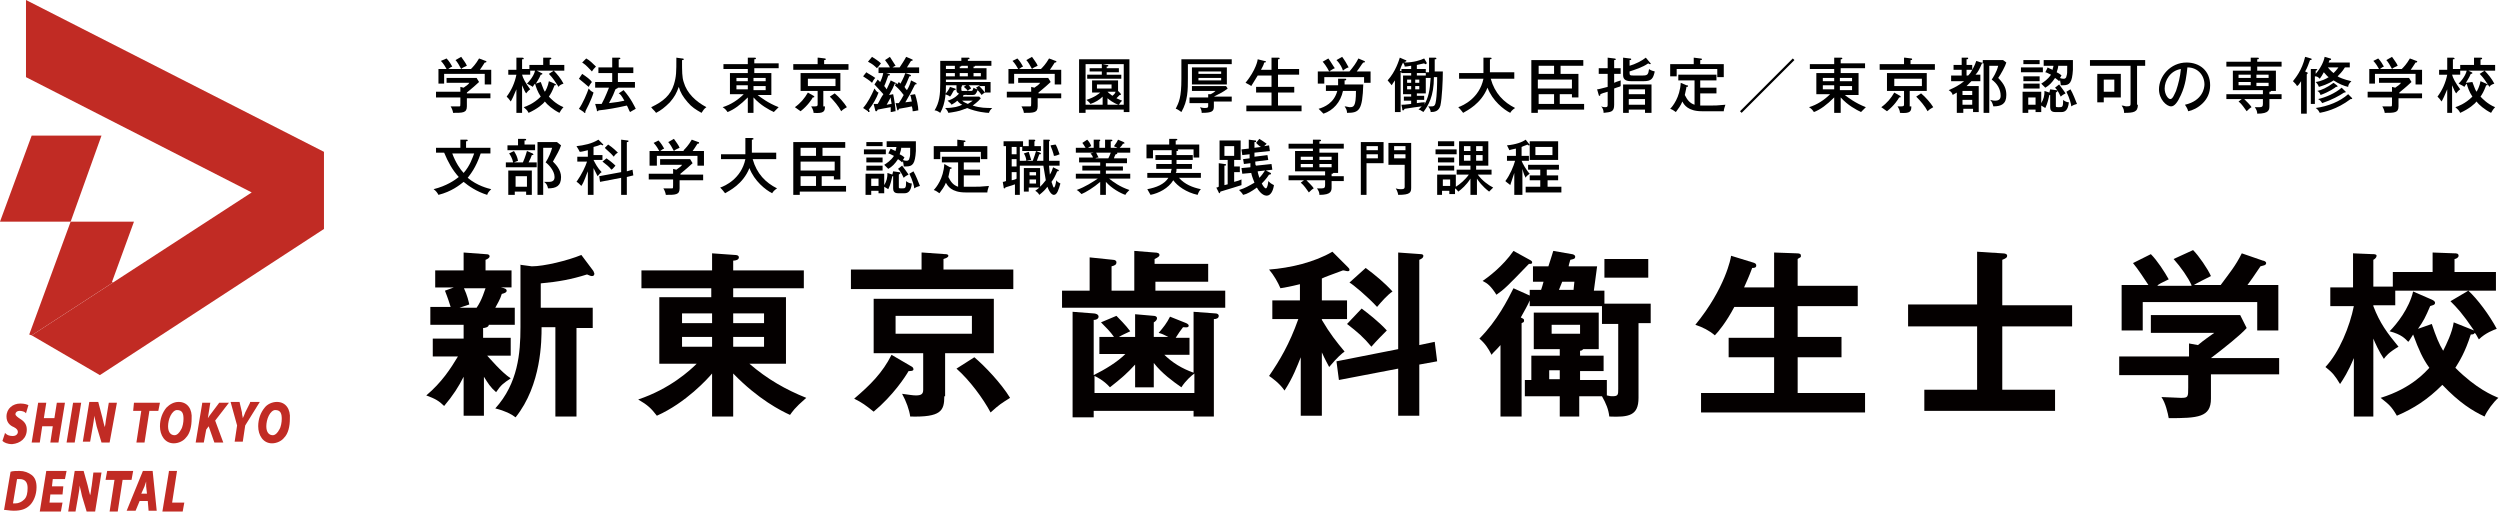 <?xml version="1.0" encoding="utf-8"?>
<!-- Generator: Adobe Illustrator 26.3.1, SVG Export Plug-In . SVG Version: 6.00 Build 0)  -->
<svg version="1.1" id="レイヤー_1" xmlns="http://www.w3.org/2000/svg" xmlns:xlink="http://www.w3.org/1999/xlink" x="0px"
	 y="0px" viewBox="0 0 307.9 63" style="enable-background:new 0 0 307.9 63;" xml:space="preserve">
<style type="text/css">
	.st0{fill:#C12B24;}
	.st1{fill:#040000;}
</style>
<g>
	<g>
		<path d="M60.4,11.4v0.7h-2.9v1c0,0.8-0.5,0.8-1.7,0.8c0-0.1-0.1-0.5-0.3-0.8c0.1,0,0.5,0,0.6,0c0.4,0,0.4,0,0.5,0
			c0.1,0,0.1-0.1,0.1-0.4v-0.7h-3v-0.7h3v-0.6l0.4,0.1c0.4-0.3,0.6-0.4,0.7-0.6H55V9.6h3.7l0.3,0.5c-0.3,0.3-0.9,0.8-1.5,1.3v0.1
			H60.4z M58,8.5c0.2-0.2,0.6-0.6,1-1.3l0.8,0.3c0.1,0,0.1,0,0.1,0.1c0,0.1-0.1,0.1-0.2,0.1c-0.3,0.5-0.4,0.6-0.6,0.9h1.4v1.8h-0.8
			V9.1h-5v1.2h-0.7V8.5H55c-0.1-0.2-0.4-0.7-0.7-1L55,7.2c0.3,0.3,0.6,0.8,0.7,1c-0.3,0.1-0.3,0.2-0.5,0.3H58z M56.8,7
			c0.2,0.3,0.6,0.8,0.7,1.1c-0.4,0.2-0.5,0.2-0.7,0.4c-0.2-0.4-0.5-0.9-0.7-1.1L56.8,7z"/>
		<path d="M64.2,13.9h-0.6V11c-0.3,0.7-0.5,1.2-0.7,1.5c-0.2-0.3-0.3-0.4-0.5-0.6c0.6-0.8,1-1.7,1.2-2.7h-1V8.6h1V7.1l0.7,0
			c0,0,0.2,0,0.2,0.1c0,0.1,0,0.1-0.2,0.1v1.2h0.9V8h1.7V7.1l0.8,0c0.1,0,0.2,0,0.2,0.1c0,0,0,0.1-0.1,0.1c-0.1,0-0.1,0-0.1,0.1V8
			h1.8v0.7h-4.2v0.5h-1c0.1,0.4,0.4,1,1,1.8c-0.3,0.2-0.4,0.4-0.5,0.5c-0.1-0.1-0.3-0.5-0.5-1V13.9z M66.6,10.1
			c0.1,0.2,0.3,0.9,0.5,1.2c0.1-0.1,0.4-0.7,0.5-1.3l0.7,0.3c0.1,0.1,0.2,0.1,0.2,0.1c0,0.1-0.1,0.1-0.1,0.1h-0.1
			c-0.3,0.8-0.5,1.1-0.7,1.4c0.1,0.1,0.8,0.9,1.8,1.3c-0.2,0.2-0.4,0.5-0.5,0.7c-0.8-0.4-1.5-1-1.8-1.4c-0.2,0.3-0.9,0.9-2,1.4
			c-0.2-0.4-0.3-0.4-0.6-0.7c0.3-0.1,1.2-0.4,2.1-1.3c-0.4-0.6-0.6-1.2-0.7-1.6c-0.2,0.2-0.2,0.3-0.3,0.4c-0.1-0.1-0.3-0.2-0.7-0.4
			c0.7-0.7,1-1.4,1-1.7L66.7,9c0.1,0,0.1,0.1,0.1,0.1c0,0.1-0.2,0.1-0.2,0.1c-0.2,0.5-0.5,0.9-0.6,1.1L66.6,10.1z M68.2,8.7
			c0.4,0.4,0.9,1,1.2,1.6c-0.3,0.1-0.5,0.2-0.6,0.4c-0.4-0.6-0.7-1.1-1.2-1.6L68.2,8.7z"/>
		<path d="M71.3,13.4c0.5-0.7,1-1.9,1.2-2.5c0.3,0.4,0.5,0.4,0.6,0.5c-0.3,1-0.9,2.1-1,2.3c0,0,0,0.1,0,0.1c0,0.1,0,0.1-0.1,0.1
			c0,0-0.1,0-0.1-0.1L71.3,13.4z M71.7,9.1c0.6,0.4,1,0.7,1.2,1c-0.1,0.1-0.3,0.4-0.4,0.6c-0.5-0.4-0.8-0.7-1.2-1L71.7,9.1z
			 M72.2,7.2c0.4,0.2,0.9,0.7,1.2,1c-0.3,0.3-0.3,0.3-0.5,0.6c-0.3-0.3-0.7-0.8-1.2-1.1L72.2,7.2z M78,8.3V9h-1.9v1.1h2.1v0.7h-2.1
			c0,0.1-0.2,0.1-0.3,0.2c-0.2,0.5-0.3,0.8-0.8,1.7c0.9-0.1,1.5-0.2,1.9-0.3c-0.4-0.7-0.5-0.8-0.7-0.9l0.6-0.4
			c0.9,1,1.4,2.1,1.5,2.3c-0.4,0.2-0.5,0.3-0.7,0.4c-0.1-0.1-0.3-0.7-0.4-0.8c-1.3,0.3-2.5,0.5-3.5,0.6c0,0.1-0.1,0.1-0.1,0.1
			c-0.1,0-0.1-0.1-0.1-0.2l-0.2-0.7c0.1,0,0.3,0,0.8,0c0.5-0.9,0.8-1.8,0.9-2h-1.7v-0.7h2.1V9h-1.7V8.3h1.7V7.1l0.8,0
			c0.1,0,0.2,0,0.2,0.1c0,0.1-0.1,0.1-0.2,0.1v1H78z"/>
		<path d="M84,7.2c0.1,0,0.2,0,0.2,0.1c0,0.1,0,0.1-0.2,0.1c0,1.4,0,2.1,0.2,2.7c0.4,1.4,1.5,2.4,2.8,3.1c-0.3,0.2-0.4,0.4-0.6,0.7
			c-0.7-0.4-1.2-0.7-1.7-1.3c-0.6-0.7-0.9-1.2-1.1-1.9c-0.3,0.8-0.5,1.2-1.1,1.9c-0.6,0.6-1.1,1-1.7,1.3c-0.2-0.3-0.4-0.4-0.6-0.7
			c1.5-0.7,2.4-1.5,2.8-2.8c0.3-1,0.3-1.5,0.3-3.3L84,7.2z"/>
		<path d="M92.8,13.9h-0.7V12c-0.9,0.9-1.7,1.5-2.5,1.8c-0.2-0.3-0.3-0.4-0.6-0.6c1-0.3,1.9-0.9,2.6-1.6h-1.7V9h2.2V8.5h-3V7.9h3
			V7.1l0.8,0c0.1,0,0.2,0,0.2,0.1c0,0.1-0.1,0.1-0.2,0.1v0.5h3v0.6h-3V9H95v2.7h-1.7c0.4,0.3,1.3,1,2.6,1.5
			c-0.3,0.3-0.4,0.4-0.6,0.6c-0.6-0.3-1.6-0.8-2.5-1.8V13.9z M92.1,9.6h-1.4V10h1.4V9.6z M92.1,10.5h-1.4v0.5h1.4V10.5z M92.8,10
			h1.5V9.6h-1.5V10z M92.8,11.1h1.5v-0.5h-1.5V11.1z"/>
		<path d="M100.8,7.1l0.8,0.1c0,0,0.1,0,0.1,0.1c0,0.1-0.1,0.1-0.2,0.1v0.5h3v0.7h-6.8V7.9h3V7.1z M100.2,11.8c0,0,0.1,0.1,0.1,0.1
			c0,0.1-0.1,0.1-0.2,0.1c-0.1,0.2-0.6,1-1.5,1.7c-0.3-0.2-0.4-0.3-0.7-0.5c0.7-0.5,1.2-1.1,1.6-1.8L100.2,11.8z M101.6,13.1
			c0,0.6-0.1,0.9-1.4,0.8c0-0.2-0.1-0.5-0.3-0.8c0.2,0,0.4,0,0.5,0c0.3,0,0.3-0.1,0.3-0.3v-1.6h-2.1V9h4.9v2.2h-2.1V13.1z M99.5,9.7
			v0.9h3.4V9.7H99.5z M102.8,11.5c0.5,0.4,1.2,1.2,1.5,1.7c-0.3,0.2-0.4,0.2-0.7,0.5c-0.3-0.6-0.9-1.3-1.4-1.8L102.8,11.5z"/>
		<path d="M106.7,8.9c0.1,0.1,0.7,0.4,1.1,0.7c-0.2,0.2-0.3,0.4-0.4,0.6c-0.3-0.3-0.8-0.6-1.1-0.8L106.7,8.9z M106.3,13.3
			c0.6-0.7,1-1.5,1.4-2.4c0.1,0.1,0.2,0.4,0.5,0.5c-0.2,0.6-0.7,1.5-1.2,2.1c0,0,0.1,0.1,0.1,0.2c0,0,0,0.1-0.1,0.1
			c-0.1,0-0.1,0-0.1-0.1L106.3,13.3z M107.4,7c0.3,0.2,0.8,0.5,1.1,0.8c-0.2,0.3-0.4,0.5-0.5,0.6c-0.2-0.2-0.5-0.5-1.1-0.8L107.4,7z
			 M110.3,10.2c0.2,0.1,0.2,0.1,0.2,0.2l0.2-0.3c0.1,0.1,0.1,0.1,0.2,0.2c0.1-0.2,0.4-0.7,0.6-1.3l0.6,0.2c0.1,0.1,0.1,0.1,0.1,0.1
			c0,0.1-0.1,0.1-0.2,0.1c-0.2,0.5-0.5,1.2-0.6,1.3c0.1,0.2,0.2,0.3,0.3,0.4c0.3-0.5,0.4-0.8,0.5-1.2l0.6,0.3
			c0.1,0.1,0.1,0.1,0.1,0.1c0,0.1-0.1,0.1-0.2,0.1c-0.4,0.8-0.6,1.2-1.2,2.2c0.1,0,0.7-0.1,0.8-0.1c-0.1-0.4-0.1-0.6-0.2-0.8
			l0.6-0.1c0.2,0.6,0.4,1.5,0.4,2c-0.2,0-0.4,0.1-0.7,0.1c0-0.1,0-0.3-0.1-0.6c-0.4,0.1-0.5,0.1-1.6,0.3c0,0.1-0.1,0.2-0.1,0.2
			c-0.1,0-0.1-0.1-0.1-0.1l-0.2-0.8c0.2,0,0.3,0,0.4,0c0.2-0.3,0.4-0.6,0.6-1c0,0-0.5-0.7-1.1-1.2l0.2-0.2c0,0-0.1,0-0.2,0
			c-0.2,0.5-0.3,0.7-0.7,1.4l0.5-0.1c0.1,0.4,0.3,1.7,0.3,2.1c-0.2,0-0.4,0.1-0.6,0.1c0-0.2,0-0.4,0-0.6c-0.5,0.1-1.2,0.2-1.6,0.3
			c-0.1,0.2-0.1,0.2-0.2,0.2c-0.1,0-0.1-0.1-0.1-0.1l-0.2-0.8c0.2,0,0.3,0,0.5,0c0.2-0.3,0.4-0.8,0.7-1.2c-0.2-0.2-0.8-0.9-1.1-1.2
			l0.4-0.6c0.1,0.1,0.2,0.2,0.3,0.3c0.1-0.2,0.3-0.6,0.4-1.2l0.7,0.2c0.1,0,0.1,0.1,0.1,0.1c0,0.1-0.1,0.1-0.2,0.1
			c-0.2,0.5-0.3,0.9-0.5,1.3c0.1,0.1,0.1,0.1,0.3,0.4c0.3-0.7,0.4-0.8,0.5-1.1L110.3,10.2z M110.8,8.3c0.2-0.3,0.6-0.9,0.8-1.3
			l0.7,0.3c0.1,0,0.1,0.1,0.1,0.1c0,0.1-0.1,0.1-0.2,0.1c-0.3,0.5-0.3,0.5-0.5,0.8h1.5V9h-5V8.3h1.4c-0.2-0.4-0.4-0.6-0.6-0.9
			l0.6-0.4c0.2,0.3,0.5,0.8,0.7,1.1c-0.3,0.1-0.3,0.2-0.4,0.2H110.8z M109.8,12.8c0-0.2-0.1-0.5-0.1-0.8c-0.2,0.4-0.3,0.5-0.5,0.9
			C109.2,12.9,109.7,12.8,109.8,12.8z"/>
		<path d="M119,11.6c0,0.1-0.1,0.1-0.3,0.1c-0.1,0.1-0.1,0.1-0.1,0.2h2l0.2,0.2c-0.4,0.5-0.9,0.8-1,0.9c0.9,0.3,1.7,0.3,2.4,0.3
			c-0.2,0.2-0.3,0.3-0.4,0.6c-0.3,0-1.5-0.1-2.7-0.6c-0.1,0.1-0.3,0.1-0.5,0.2c-0.5,0.2-1.1,0.3-1.8,0.4c-0.1-0.3-0.3-0.5-0.4-0.6
			c1.1,0,1.7-0.2,2.1-0.4c-0.4-0.2-0.5-0.4-0.6-0.5c-0.3,0.3-0.6,0.4-0.7,0.5c-0.1-0.2-0.3-0.3-0.5-0.5c0.8-0.2,1.4-0.8,1.4-0.9
			c-0.1,0-0.3-0.1-0.3-0.4v-0.6l0.6,0c0.1,0,0.1,0,0.1,0.1c0,0-0.1,0.1-0.1,0.1V11c0,0.2,0,0.2,0.3,0.2h0.9c0.2,0,0.2-0.1,0.3-0.4
			c0.3,0.2,0.5,0.2,0.5,0.2c-0.1-0.1-0.1-0.1-0.2-0.2l0.5-0.3h-1.4c0.2,0.2,0.2,0.2,0.3,0.4c-0.1,0.1-0.3,0.1-0.4,0.3
			c-0.1-0.2-0.4-0.4-0.5-0.5l0.3-0.2h-2.5c0,0.6,0,2.2-0.7,3.4c-0.4-0.3-0.6-0.3-0.7-0.3c0.6-1,0.7-1.9,0.7-3.4V7.5h2.6V7.1l0.9,0
			c0,0,0.1,0,0.1,0.1c0,0.1,0,0.1-0.2,0.1v0.2h2.9v0.6h-2c0,0.1-0.1,0.1-0.2,0.1v0.2h1.6v1.4h-5v0.3h5.5v1.3h-0.7v0
			c-0.2,0.1-0.3,0.2-0.4,0.3c-0.2-0.3-0.4-0.5-0.5-0.6c-0.2,0.5-0.3,0.6-0.6,0.6H119z M117.6,8.5V8.1h-1.1v0.4H117.6z M117.6,9.4V9
			h-1.1v0.4H117.6z M117.6,10.9c0.1,0,0.1,0.1,0.1,0.1c0,0.1-0.1,0.1-0.1,0.1h-0.1c-0.2,0.3-0.3,0.6-0.5,0.8
			c-0.1-0.1-0.3-0.2-0.6-0.3c0.2-0.2,0.5-0.6,0.6-0.9L117.6,10.9z M119.2,8.5V8.1h-0.8c0,0,0,0,0,0c0,0.1-0.1,0.1-0.2,0.1v0.2H119.2
			z M119.2,9.4V9h-1v0.4H119.2z M118.5,12.4c0.2,0.2,0.5,0.3,0.7,0.4c0.3-0.2,0.5-0.3,0.6-0.4H118.5z M119.9,9v0.4h0.9V9H119.9z
			 M120.6,10.6c0.2,0.2,0.5,0.5,0.7,0.8v-0.8H120.6z"/>
		<path d="M130.7,11.4v0.7h-2.9v1c0,0.8-0.5,0.8-1.7,0.8c0-0.1-0.1-0.5-0.3-0.8c0.1,0,0.5,0,0.6,0c0.4,0,0.4,0,0.5,0
			c0.1,0,0.1-0.1,0.1-0.4v-0.7h-3v-0.7h3v-0.6l0.4,0.1c0.4-0.3,0.6-0.4,0.7-0.6h-2.7V9.6h3.7l0.3,0.5c-0.3,0.3-0.9,0.8-1.5,1.3v0.1
			H130.7z M128.2,8.5c0.2-0.2,0.6-0.6,1-1.3l0.8,0.3c0.1,0,0.1,0,0.1,0.1c0,0.1-0.1,0.1-0.2,0.1c-0.3,0.5-0.4,0.6-0.6,0.9h1.4v1.8
			h-0.8V9.1h-5v1.2h-0.7V8.5h1.2c-0.1-0.2-0.4-0.7-0.7-1l0.6-0.3c0.3,0.3,0.6,0.8,0.7,1c-0.3,0.1-0.3,0.2-0.5,0.3H128.2z M127.1,7
			c0.2,0.3,0.6,0.8,0.7,1.1c-0.4,0.2-0.5,0.2-0.7,0.4c-0.2-0.4-0.5-0.9-0.7-1.1L127.1,7z"/>
		<path d="M133.7,13.6v0.3h-0.8V7.3h6.2v6.5h-0.7v-0.3H133.7z M135.7,8.4V7.9h-2v5h4.7v-5h-2.6l0.5,0.1c0.1,0,0.2,0,0.2,0.1
			c0,0.1-0.1,0.1-0.2,0.1v0.2h1.5v0.5h-1.5v0.3h1.8v0.5h-4.2V9.2h1.8V8.8h-1.5V8.4H135.7z M138,11.5C138,11.5,138.1,11.5,138,11.5
			c0.1,0.2,0,0.2,0,0.2c0,0-0.1,0-0.1,0c-0.1,0.1-0.2,0.2-0.4,0.4c0.4,0.2,0.5,0.2,0.7,0.3c-0.2,0.2-0.2,0.2-0.4,0.5
			c-0.1,0-0.7-0.2-1.4-0.8v0.9h-0.6v-1.1c-0.4,0.4-0.9,0.7-1.5,0.9c-0.2-0.3-0.4-0.4-0.5-0.5c1-0.3,1.6-0.8,1.7-0.9h-1V9.9h3.2v1.3
			L138,11.5z M135.1,10.4v0.5h1.8v-0.5H135.1z M136.4,11.3c0.1,0.1,0.2,0.2,0.6,0.5c0.1-0.1,0.3-0.2,0.4-0.5H136.4z"/>
		<path d="M151.7,7.3v0.6h-5.4v1.7c0,1.5,0,2.8-0.8,4.2c-0.4-0.3-0.6-0.4-0.7-0.4c0.4-0.8,0.7-1.4,0.7-3.7V7.3H151.7z M149.5,13.1
			c0,0.6-0.2,0.8-1.5,0.8c0-0.3-0.1-0.5-0.2-0.7c0.3,0.1,0.5,0.1,0.6,0.1c0.4,0,0.4-0.1,0.4-0.3v-0.3h-2.3V12h2.3v-0.4l0.3,0
			c0.2-0.1,0.4-0.2,0.6-0.4h-2.9v-0.6h4.2l0.2,0.3c-0.5,0.4-0.9,0.6-1.7,1h2.2v0.6h-2.2V13.1z M151.1,8.3v2.1h-4.3V8.3H151.1z
			 M150.4,9.1V8.8h-2.8v0.3H150.4z M147.6,9.6v0.3h2.8V9.6H147.6z"/>
		<path d="M156.6,8.6V7.1l0.8,0c0.1,0,0.2,0,0.2,0.1c0,0.1-0.1,0.1-0.2,0.1v1.2h2.6v0.7h-2.6v1.5h2v0.7h-2V13h2.9v0.7h-6.8V13h3.1
			v-1.6h-1.9v-0.7h1.9V9.3h-1.7c-0.4,0.7-0.7,1.1-0.8,1.3c-0.1-0.1-0.3-0.2-0.7-0.4c1.3-1.6,1.5-2.8,1.5-2.9l0.8,0.2
			c0.1,0,0.2,0,0.2,0.1c0,0.1-0.1,0.1-0.2,0.1c-0.1,0.4-0.2,0.5-0.4,0.9H156.6z"/>
		<path d="M166.2,8.8c0.5-0.6,0.8-1,1.1-1.6l0.7,0.3c0.1,0,0.1,0.1,0.1,0.1c0,0.1-0.1,0.1-0.2,0.1c-0.2,0.2-0.4,0.6-0.8,1.1h1.7v1.4
			H168V9.5h-4.9v0.8h-0.8V8.8h1.4c-0.3-0.6-0.7-1.1-0.8-1.2l0.7-0.4c0.3,0.4,0.7,1.1,0.8,1.2c-0.3,0.1-0.5,0.3-0.7,0.4H166.2z
			 M165.7,9.7c0.1,0,0.1,0,0.1,0.1c0,0.1-0.1,0.1-0.2,0.1c0,0.3,0,0.3,0,0.5h2.3c-0.1,3.2-0.5,3.5-2,3.5c0-0.3-0.1-0.5-0.3-0.8
			c0.2,0,0.5,0.1,0.6,0.1c0.5,0,0.8,0,0.8-2h-1.6c-0.3,1.4-1.2,2.4-2.4,2.8c-0.2-0.2-0.4-0.4-0.6-0.6c0.7-0.2,1.9-0.7,2.3-2.2h-1.4
			v-0.7h1.5c0-0.4,0-0.6,0-0.8L165.7,9.7z M165.3,7c0.3,0.4,0.6,0.9,0.8,1.3c-0.1,0-0.5,0.2-0.7,0.4c-0.1-0.3-0.3-0.8-0.8-1.3
			L165.3,7z"/>
		<path d="M175.6,9.6V8.9h0.4c0-0.5,0-1,0-1.8l0.7,0c0.1,0,0.2,0,0.2,0.1c0,0.1,0,0.1-0.2,0.1c0,0.2,0,1.3,0,1.5h1
			c0,1.1-0.1,3.3-0.3,4.2c-0.2,0.7-0.7,0.8-1.2,0.8c0-0.1,0-0.3-0.3-0.7c0.1,0,0.2,0,0.4,0c0.2,0,0.4,0,0.5-0.4
			c0.2-0.9,0.2-2.7,0.2-3.2h-0.4c0,2.4-0.7,3.5-1.3,4.3c-0.1-0.1-0.2-0.1-0.3-0.2c-0.2-0.1-0.2-0.1-0.3-0.1c0.1-0.1,0.2-0.2,0.4-0.4
			c-0.7,0.1-0.9,0.1-2.1,0.3c-0.1,0.1-0.1,0.2-0.2,0.2c-0.1,0-0.1-0.1-0.1-0.2l-0.1-0.5c0.3,0,0.3,0,1.2-0.1v-0.4h-0.9v-0.5h0.9
			v-0.3h-1V9.3h1V9h-1.2V8.5h1.2V8.1c-0.2,0-0.4,0.1-0.8,0.1c0-0.2-0.1-0.3-0.2-0.5c-0.3,0.6-0.3,0.7-0.4,1c0.2,0.1,0.3,0.1,0.3,0.1
			c0,0.1-0.1,0.1-0.2,0.1v4.9h-0.7V9.9c-0.2,0.3-0.3,0.4-0.4,0.6c-0.1-0.1-0.3-0.4-0.5-0.6c1-1.1,1.4-2.5,1.5-2.8l0.7,0.3
			c0.1,0,0.1,0,0.1,0.1c0,0.1-0.1,0.1-0.2,0.1l0,0.1c1.1,0,2-0.3,2.4-0.5l0.3,0.5c0,0,0,0.1,0,0.1c0,0,0,0.1-0.1,0.1
			c-0.1,0-0.1,0-0.2-0.1c-0.4,0.1-0.5,0.1-0.9,0.2v0.5h1.1V9h-1.1v0.3h1.1v2.2h-1.1v0.3h0.9v0.5h-0.9v0.4c0.6-0.1,0.7-0.1,1-0.1
			l-0.1,0.3c0.5-0.8,0.7-1.7,0.8-3.3H175.6z M173.3,10.2h0.5V9.8h-0.5V10.2z M173.8,10.6h-0.5V11h0.5V10.6z M174.3,10.2h0.5V9.8
			h-0.5V10.2z M174.8,10.6h-0.5V11h0.5V10.6z"/>
		<path d="M179.7,9.8V9h3c0-0.1,0-0.2,0-0.4V7.1l0.8,0c0.1,0,0.2,0,0.2,0.1c0,0.1-0.1,0.1-0.2,0.1v1.2c0,0.2,0,0.3,0,0.4h3v0.8h-2.9
			c0.5,1.8,1.6,2.9,3,3.6c-0.3,0.2-0.5,0.4-0.6,0.6c-0.8-0.4-2.2-1.5-2.8-3.1c-0.8,2-2.5,2.8-3,3.1c-0.1-0.1-0.2-0.3-0.6-0.7
			c0.6-0.2,2.6-1.1,3.1-3.5H179.7z"/>
		<path d="M192.2,12.8h2.9v0.7h-5.7v0.4h-0.8V7.4h6.4v0.7h-2.8v1h2.2V12h-0.8v-0.4h-1.5V12.8z M191.4,9.1v-1h-1.9v1H191.4z
			 M189.4,9.8v1.1h4.2V9.8H189.4z M191.4,11.6h-1.9v1.2h1.9V11.6z"/>
		<path d="M198,7.1l0.8,0.1c0,0,0.2,0,0.2,0.1c0,0.1-0.1,0.1-0.2,0.1v1h0.8v0.7h-0.8v1.1c0.4-0.2,0.6-0.2,0.8-0.3c0,0.2,0,0.5,0,0.7
			c-0.1,0.1-0.3,0.1-0.8,0.3v2c0,0.9-0.4,0.9-1.3,1c0-0.3-0.1-0.6-0.3-0.8c0.2,0.1,0.5,0.1,0.5,0.1c0.3,0,0.3-0.1,0.3-0.4v-1.5
			c-0.4,0.1-0.7,0.2-0.9,0.3c0,0.1,0,0.2-0.1,0.2c-0.1,0-0.1-0.1-0.1-0.1l-0.2-0.7c0.2,0,0.5-0.1,1.3-0.3V9.1h-1.1V8.4h1.1V7.1z
			 M200.6,13.5v0.4h-0.7v-3.5h3.5v3.5h-0.8v-0.4H200.6z M203.2,7.7c0,0,0.1,0.1,0.1,0.1c0,0.1,0,0.1-0.1,0.1c0,0-0.1,0-0.2-0.1
			c-0.7,0.5-1.7,0.8-2.3,1V9c0,0.3,0.1,0.3,0.5,0.3h1.1c0.6,0,0.7-0.1,0.8-0.8c0.1,0.1,0.3,0.2,0.7,0.3c-0.2,0.9-0.4,1.2-1.4,1.2
			h-1.5c-0.9,0-1-0.4-1-0.8V7.1l0.8,0.1c0.1,0,0.2,0,0.2,0.1c0,0.1-0.1,0.1-0.2,0.1v0.7c0.7-0.2,1.5-0.6,2-1L203.2,7.7z M202.6,11.7
			V11h-2v0.6H202.6z M202.6,12.9v-0.7h-2v0.7H202.6z"/>
		<path d="M207.7,10.5c0.1,0,0.2,0,0.2,0.1c0,0.1-0.1,0.1-0.2,0.1c0,0.2-0.2,0.9-0.2,1c0.3,0.6,0.6,1,1.2,1.2V9.9h-2V9.2h4.7v0.7h-2
			v0.9h2v0.7h-2V13c0.5,0,1,0,1.1,0c0.7,0,1,0,2-0.1c-0.1,0.3-0.2,0.6-0.2,0.8h-2.7c-1.7,0-2.2-0.8-2.4-1.2
			c-0.2,0.5-0.5,0.9-0.8,1.3c-0.3-0.2-0.4-0.3-0.7-0.4c0.3-0.3,1.2-1.4,1.3-3.2L207.7,10.5z M208.6,7.1l0.8,0.1c0.1,0,0.2,0,0.2,0.1
			c0,0.1,0,0.1-0.2,0.1v0.5h2.9v1.6h-0.8V8.5h-5v0.9h-0.8V7.9h2.9V7.1z"/>
		<path d="M214.5,13.9l-0.2-0.2l6.5-6.5l0.2,0.2L214.5,13.9z"/>
		<path d="M226.6,13.9h-0.7V12c-0.9,0.9-1.7,1.5-2.5,1.8c-0.2-0.3-0.3-0.4-0.6-0.6c1-0.3,1.9-0.9,2.6-1.6h-1.7V9h2.2V8.5h-3V7.9h3
			V7.1l0.8,0c0.1,0,0.2,0,0.2,0.1c0,0.1-0.1,0.1-0.2,0.1v0.5h3v0.6h-3V9h2.2v2.7h-1.7c0.4,0.3,1.3,1,2.6,1.5
			c-0.3,0.3-0.4,0.4-0.6,0.6c-0.6-0.3-1.6-0.8-2.5-1.8V13.9z M225.9,9.6h-1.4V10h1.4V9.6z M225.9,10.5h-1.4v0.5h1.4V10.5z M226.6,10
			h1.5V9.6h-1.5V10z M226.6,11.1h1.5v-0.5h-1.5V11.1z"/>
		<path d="M234.6,7.1l0.8,0.1c0,0,0.1,0,0.1,0.1c0,0.1-0.1,0.1-0.2,0.1v0.5h3v0.7h-6.8V7.9h3V7.1z M234,11.8c0,0,0.1,0.1,0.1,0.1
			c0,0.1-0.1,0.1-0.2,0.1c-0.1,0.2-0.6,1-1.5,1.7c-0.3-0.2-0.4-0.3-0.7-0.5c0.7-0.5,1.2-1.1,1.6-1.8L234,11.8z M235.4,13.1
			c0,0.6-0.1,0.9-1.4,0.8c0-0.2-0.1-0.5-0.3-0.8c0.2,0,0.4,0,0.5,0c0.3,0,0.3-0.1,0.3-0.3v-1.6h-2.1V9h4.9v2.2h-2.1V13.1z
			 M233.3,9.7v0.9h3.4V9.7H233.3z M236.6,11.5c0.5,0.4,1.2,1.2,1.5,1.7c-0.3,0.2-0.4,0.2-0.7,0.5c-0.3-0.6-0.9-1.3-1.4-1.8
			L236.6,11.5z"/>
		<path d="M244.2,7.8c0,0-0.1,0-0.1,0c-0.3,0.7-0.5,1.1-0.8,1.4h0.6V10h-1.1c-0.2,0.2-0.4,0.4-0.6,0.6h1.5v3.2h-0.7v-0.4h-1.2v0.5
			H241v-2.5c-0.3,0.2-0.4,0.2-0.5,0.3c-0.1-0.3-0.2-0.4-0.5-0.6c0.7-0.3,1.3-0.6,1.9-1.1h-1.6V9.3h1.3V8.6h-1V8h1V7.1l0.7,0
			c0.1,0,0.1,0,0.1,0.1c0,0.1-0.1,0.1-0.2,0.1V8h0.7v0.6c0.1-0.2,0.3-0.5,0.5-1.1l0.6,0.2C244.1,7.7,244.2,7.7,244.2,7.8V7.4h2.5
			l0.4,0.3c-0.1,0.4-0.7,1.5-1,1.9c0.8,0.8,1,1.4,1,2.1c0,1.1-0.6,1.4-1.6,1.4c-0.1-0.4-0.2-0.6-0.4-0.8c0.1,0,0.3,0.1,0.6,0.1
			c0.5,0,0.7-0.2,0.7-0.6c0-0.8-0.4-1.5-1.1-2c0.2-0.3,0.6-0.9,0.8-1.7h-1.1v5.8h-0.7V7.8z M242.9,11.7v-0.5h-1.2v0.5H242.9z
			 M242.9,12.9v-0.6h-1.2v0.6H242.9z M242.2,8.6v0.7h0.2c0.3-0.3,0.4-0.5,0.5-0.7H242.2z"/>
		<path d="M251.6,8.3v0.6h-2.7V8.3H251.6z M252.4,11.4C252.4,11.4,252.5,11.4,252.4,11.4l0.1-0.4l0.7,0.1c0,0,0.2,0,0.2,0.1
			c0,0.1-0.1,0.1-0.2,0.2v1.6c0,0.2,0,0.2,0.4,0.2c0.4,0,0.5,0,0.5-0.9c0.1,0.1,0.4,0.3,0.7,0.3c-0.1,1-0.5,1.2-0.9,1.2h-0.8
			c-0.5,0-0.6-0.3-0.6-0.6v-1.5c0,0-0.1,0-0.1,0c-0.1,0.4-0.2,1-0.5,1.6c-0.2-0.1-0.3-0.2-0.5-0.3v0.8h-0.7v-0.3h-0.9v0.4h-0.7v-2.6
			h2.3v1.4c0.3-0.5,0.4-0.9,0.4-1.5L252.4,11.4z M251.2,9.4v0.6h-2V9.4H251.2z M251.2,10.3v0.6h-2v-0.6H251.2z M251.2,7.4v0.5h-2
			V7.4H251.2z M250.7,12.9V12h-0.9v0.9H250.7z M255.3,7.4c0,0.2,0,1,0,1.2c-0.1,1.6-0.4,1.9-1.2,1.9c-0.1,0-0.2,0-0.3,0
			c0-0.3-0.1-0.6-0.1-0.7c0,0.1,0,0.1-0.1,0.2c-0.1-0.1-0.2-0.2-0.5-0.4c-0.4,0.6-0.7,0.9-1.2,1.2c-0.2-0.2-0.3-0.3-0.5-0.5
			c0.3-0.2,0.8-0.5,1.2-1.1c-0.4-0.2-0.6-0.3-0.7-0.3l0.3-0.6c0.1,0.1,0.2,0.1,0.6,0.3c0-0.2,0.1-0.3,0.1-0.5h-1.2V7.4H255.3z
			 M253.6,10.4c0.3,0.4,0.6,0.8,0.8,1.1c-0.2,0.1-0.4,0.2-0.6,0.4c-0.3-0.6-0.4-0.8-0.7-1.1L253.6,10.4z M253.5,8
			c0,0.3-0.1,0.6-0.2,0.9c0.4,0.2,0.5,0.3,0.6,0.4c-0.1,0.1-0.1,0.2-0.2,0.3c0.2,0.1,0.4,0.1,0.5,0.1c0.1,0,0.3-0.1,0.3-0.3
			c0.1-0.3,0.1-0.4,0.1-1.3H253.5z M255,11c0.3,0.5,0.6,1.3,0.8,1.8c-0.3,0.1-0.4,0.1-0.7,0.3c0-0.2-0.2-1-0.6-1.8L255,11z"/>
		<path d="M263.3,12.9c0,0.9-0.5,1-1.7,1c0-0.2,0-0.5-0.3-0.9c0.3,0,0.4,0.1,0.6,0.1c0.5,0,0.5-0.1,0.5-0.4V8.1h-5V7.4h6.8v0.7h-1
			V12.9z M261.2,9.1V12h-2.1v0.6h-0.8V9.1H261.2z M259.1,9.8v1.5h1.3V9.8H259.1z"/>
		<path d="M269.1,12.9c2.2-0.5,2.4-2.1,2.4-2.5c0-1.1-0.8-2.1-2.1-2.1c-0.1,0.9-0.2,2.1-0.8,3.4c-0.4,0.9-0.8,1.4-1.2,1.4
			c-0.6,0-1.5-0.9-1.5-2.1c0-1.6,1.4-3.3,3.4-3.3c1.6,0,2.9,1,2.9,2.8c0,1-0.4,1.7-0.9,2.2c-0.6,0.6-1.3,0.9-1.8,1
			C269.4,13.3,269.2,13.1,269.1,12.9z M266.6,10.9c0,0.7,0.4,1.3,0.7,1.3c0.3,0,0.5-0.6,0.7-1c0.3-0.9,0.5-1.7,0.6-2.7
			C267.3,8.7,266.6,9.9,266.6,10.9z"/>
		<path d="M277.2,8.2h-3V7.6h3V7.1l0.8,0c0.1,0,0.2,0,0.2,0.1c0,0.1-0.1,0.1-0.2,0.1v0.3h3v0.6h-3v0.5h2.3v2.5h-0.6c0,0,0,0,0,0
			c0,0.1-0.1,0.1-0.2,0.1v0.3h1.5v0.6h-1.5V13c0,0.5,0,1-1.5,1c0-0.3-0.1-0.5-0.3-0.8c0.2,0,0.4,0,0.6,0c0.3,0,0.4-0.1,0.4-0.4v-0.6
			h-2.3c0.4,0.4,0.8,0.8,0.9,1c-0.2,0.1-0.4,0.3-0.6,0.5c-0.3-0.4-0.6-0.9-1-1.2l0.4-0.3h-1.9v-0.6h4.5v-0.5H275V8.7h2.2V8.2z
			 M277.2,9.2h-1.5v0.4h1.5V9.2z M277.2,10.1h-1.5v0.4h1.5V10.1z M277.9,9.6h1.5V9.2h-1.5V9.6z M277.9,10.6h1.5v-0.4h-1.5V10.6z"/>
		<path d="M284.1,8.9c0.1,0,0.1,0,0.1,0.1c0,0,0,0.1,0,0.1c0,0-0.1,0-0.1,0.1v4.8h-0.7V10c-0.2,0.3-0.3,0.5-0.5,0.6
			c-0.1-0.2-0.2-0.3-0.5-0.6c0.3-0.4,1.1-1.3,1.5-3l0.7,0.2c0.1,0,0.1,0.1,0.1,0.1c0,0.1-0.1,0.1-0.2,0.1c-0.2,0.5-0.3,0.9-0.6,1.4
			L284.1,8.9z M285.2,12.8h-0.6V8.5l0.6,0c0.1,0,0.2,0,0.2,0.1c0,0-0.1,0.1-0.2,0.1v0.4c0.6-0.7,1-1.5,1.1-2.1l0.7,0.2
			c0,0,0.1,0,0.1,0.1c0,0.1-0.1,0.1-0.2,0.1c0,0.1-0.1,0.2-0.1,0.3h2.6v0.6h-0.6c-0.3,0.5-0.7,0.9-0.9,1.1c0.1,0.1,0.8,0.4,1.7,0.6
			c-0.2,0.2-0.4,0.4-0.4,0.7c-0.5-0.1-1.2-0.4-1.8-0.8c-0.7,0.5-1.5,0.7-1.8,0.8c-0.1-0.2-0.1-0.3-0.4-0.6c0.7-0.1,1.3-0.4,1.6-0.6
			c-0.2-0.1-0.3-0.3-0.6-0.6c-0.2,0.4-0.3,0.5-0.5,0.8c-0.2-0.2-0.3-0.3-0.6-0.3V12.8z M289.6,12c0,0,0.1,0.1,0.1,0.1
			c0,0.1-0.1,0.1-0.1,0.1c-0.1,0-0.1,0-0.1,0c-1.7,1.3-3.3,1.6-3.8,1.7c-0.1-0.2-0.2-0.4-0.5-0.6c1.5-0.2,3-0.8,4-1.7L289.6,12z
			 M287.8,10.5c0,0,0.1,0.1,0.1,0.1c0,0.1-0.1,0.1-0.1,0.1c0,0-0.1,0-0.1,0c-0.1,0.1-0.8,0.6-1.9,1c-0.1-0.3-0.2-0.4-0.4-0.5
			c0.5-0.1,1.2-0.4,2-1L287.8,10.5z M288.8,11.2c0,0,0.1,0.1,0.1,0.1c0,0,0,0.1-0.1,0.1c0,0-0.1,0-0.1,0c-0.6,0.4-1.5,0.9-2.7,1.3
			c-0.2-0.3-0.2-0.3-0.5-0.5c0.9-0.2,2.1-0.7,2.9-1.4L288.8,11.2z M286.7,8.3c0.3,0.4,0.7,0.7,0.7,0.7c0.1-0.1,0.4-0.4,0.6-0.7
			H286.7z"/>
		<path d="M298.3,11.4v0.7h-2.9v1c0,0.8-0.5,0.8-1.7,0.8c0-0.1-0.1-0.5-0.3-0.8c0.1,0,0.5,0,0.6,0c0.4,0,0.4,0,0.5,0
			c0.1,0,0.1-0.1,0.1-0.4v-0.7h-3v-0.7h3v-0.6l0.4,0.1c0.4-0.3,0.6-0.4,0.7-0.6h-2.7V9.6h3.7l0.3,0.5c-0.3,0.3-0.9,0.8-1.5,1.3v0.1
			H298.3z M295.8,8.5c0.2-0.2,0.6-0.6,1-1.3l0.8,0.3c0.1,0,0.1,0,0.1,0.1c0,0.1-0.1,0.1-0.2,0.1c-0.3,0.5-0.4,0.6-0.6,0.9h1.4v1.8
			h-0.8V9.1h-5v1.2h-0.7V8.5h1.2c-0.1-0.2-0.4-0.7-0.7-1l0.6-0.3c0.3,0.3,0.6,0.8,0.7,1c-0.3,0.1-0.3,0.2-0.5,0.3H295.8z M294.6,7
			c0.2,0.3,0.6,0.8,0.7,1.1c-0.4,0.2-0.5,0.2-0.7,0.4c-0.2-0.4-0.5-0.9-0.7-1.1L294.6,7z"/>
		<path d="M302,13.9h-0.6V11c-0.3,0.7-0.5,1.2-0.7,1.5c-0.2-0.3-0.3-0.4-0.5-0.6c0.6-0.8,1-1.7,1.2-2.7h-1V8.6h1V7.1l0.7,0
			c0,0,0.2,0,0.2,0.1c0,0.1,0,0.1-0.2,0.1v1.2h0.9V8h1.7V7.1l0.8,0c0.1,0,0.2,0,0.2,0.1c0,0,0,0.1-0.1,0.1c-0.1,0-0.1,0-0.1,0.1V8
			h1.8v0.7H303v0.5h-1c0.1,0.4,0.4,1,1,1.8c-0.3,0.2-0.4,0.4-0.5,0.5c-0.1-0.1-0.3-0.5-0.5-1V13.9z M304.5,10.1
			c0.1,0.2,0.3,0.9,0.5,1.2c0.1-0.1,0.4-0.7,0.5-1.3l0.7,0.3c0.1,0.1,0.2,0.1,0.2,0.1c0,0.1-0.1,0.1-0.1,0.1h-0.1
			c-0.3,0.8-0.5,1.1-0.7,1.4c0.1,0.1,0.8,0.9,1.8,1.3c-0.2,0.2-0.4,0.5-0.5,0.7c-0.8-0.4-1.5-1-1.8-1.4c-0.2,0.3-0.9,0.9-2,1.4
			c-0.2-0.4-0.3-0.4-0.6-0.7c0.3-0.1,1.2-0.4,2.1-1.3c-0.4-0.6-0.6-1.2-0.7-1.6c-0.2,0.2-0.2,0.3-0.3,0.4c-0.1-0.1-0.3-0.2-0.7-0.4
			c0.7-0.7,1-1.4,1-1.7l0.6,0.3c0.1,0,0.1,0.1,0.1,0.1c0,0.1-0.2,0.1-0.2,0.1c-0.2,0.5-0.5,0.9-0.6,1.1L304.5,10.1z M306,8.7
			c0.4,0.4,0.9,1,1.2,1.6c-0.3,0.1-0.5,0.2-0.6,0.4c-0.4-0.6-0.7-1.1-1.2-1.6L306,8.7z"/>
		<path d="M53.7,18.9v-0.7h3v-1l0.8,0c0.1,0,0.1,0.1,0.1,0.1c0,0.1-0.1,0.1-0.2,0.1v0.8h3v0.7h-1.2c-0.6,1.8-1.3,2.6-1.6,3
			c1.2,1,2.5,1.3,2.9,1.4c-0.3,0.3-0.4,0.4-0.5,0.7c-1.3-0.4-2.3-1.1-2.9-1.6c-0.5,0.4-1.5,1.2-3.1,1.6c-0.1-0.2-0.3-0.5-0.6-0.7
			c1.6-0.4,2.6-1.1,3.1-1.5c-0.8-0.9-1.3-1.8-1.8-3H53.7z M55.7,18.9c0.4,1.1,1,2,1.4,2.4c0.8-0.9,1.1-1.9,1.3-2.4H55.7z"/>
		<path d="M64.4,20c0.1-0.2,0.3-0.7,0.5-1.4l0.7,0.3c0,0,0.1,0.1,0.1,0.1c0,0.1-0.1,0.1-0.2,0.1c-0.1,0.3-0.2,0.5-0.4,0.9h1v0.6
			h-3.8V20h0.9c-0.1-0.5-0.4-1-0.5-1.1l0.6-0.3c0.3,0.5,0.4,0.7,0.5,1.2L63.3,20H64.4z M65.9,17.9v0.6h-3.4v-0.6h1.3v-0.8l0.8,0
			c0.1,0,0.2,0,0.2,0.1s0,0.1-0.2,0.1v0.5H65.9z M65.6,24h-0.8v-0.4h-1.4V24h-0.8v-3h2.9V24z M63.5,21.7v1.3h1.4v-1.3H63.5z
			 M69.1,17.9c-0.2,0.6-0.5,1.1-1,2c0.3,0.3,1,1,1,1.9c0,1.1-0.6,1.4-1.6,1.4c-0.1-0.4-0.2-0.6-0.5-0.8c0.3,0,0.4,0,0.6,0
			c0.5,0,0.7-0.2,0.7-0.6c0-0.8-0.8-1.6-1.1-1.8c0.4-0.6,0.7-1.4,0.8-1.8h-1.1V24h-0.7v-6.5h2.4L69.1,17.9z"/>
		<path d="M73.1,24h-0.7v-2.9c-0.2,0.4-0.4,1.2-0.8,1.8c-0.2-0.2-0.5-0.5-0.6-0.5c0.7-1,1.1-1.9,1.3-2.5h-1.2v-0.6h1.3v-0.8
			c-0.4,0.1-0.8,0.2-1,0.2c-0.1-0.2-0.2-0.4-0.4-0.7c0.9-0.1,1.9-0.3,2.7-0.8l0.5,0.5c0,0,0.1,0.1,0.1,0.1c0,0,0,0.1-0.1,0.1
			c0,0-0.2-0.1-0.2-0.1c-0.2,0.1-0.5,0.2-0.9,0.3v1h1.1v0.6h-1.1c0.2,0.4,0.5,1,1,1.5c-0.2,0.1-0.3,0.3-0.5,0.5
			c-0.1-0.2-0.2-0.4-0.5-1V24z M77.9,20.9l0.1,0.7l-0.8,0.2V24h-0.7v-2.1l-2.6,0.5l-0.1-0.7l2.7-0.5v-4l0.8,0.1c0.1,0,0.1,0,0.1,0.1
			c0,0.1-0.1,0.1-0.2,0.1v3.6L77.9,20.9z M74.7,19.5c0.3,0.2,0.8,0.6,1.1,0.9c-0.2,0.2-0.3,0.4-0.5,0.5c-0.3-0.4-0.6-0.6-1.1-1
			L74.7,19.5z M74.9,17.8c0.6,0.4,1,0.8,1.2,1c-0.2,0.1-0.4,0.3-0.5,0.5c-0.4-0.5-1.1-1-1.1-1.1L74.9,17.8z"/>
		<path d="M86.6,21.5v0.7h-2.9v1c0,0.8-0.5,0.8-1.7,0.8c0-0.1-0.1-0.5-0.3-0.8c0.1,0,0.5,0,0.6,0c0.4,0,0.4,0,0.5,0
			c0.1,0,0.1-0.1,0.1-0.4v-0.7h-3v-0.7h3v-0.6l0.4,0.1c0.4-0.3,0.6-0.4,0.7-0.6h-2.7v-0.7h3.7l0.3,0.5c-0.3,0.3-0.9,0.8-1.5,1.3v0.1
			H86.6z M84.2,18.5c0.2-0.2,0.6-0.6,1-1.3l0.8,0.3c0.1,0,0.1,0,0.1,0.1c0,0.1-0.1,0.1-0.2,0.1c-0.3,0.5-0.4,0.6-0.6,0.9h1.4v1.8
			h-0.8v-1.2h-5v1.2H80v-1.8h1.2c-0.1-0.2-0.4-0.7-0.7-1l0.6-0.3c0.3,0.3,0.6,0.8,0.7,1c-0.3,0.1-0.3,0.2-0.5,0.3H84.2z M83,17.1
			c0.2,0.3,0.6,0.8,0.7,1.1c-0.4,0.2-0.5,0.2-0.7,0.4c-0.2-0.4-0.5-0.9-0.7-1.1L83,17.1z"/>
		<path d="M109.1,18.4V19h-2.7v-0.6H109.1z M109.9,21.5C109.9,21.5,110,21.5,109.9,21.5l0.1-0.4l0.7,0.1c0,0,0.2,0,0.2,0.1
			c0,0.1-0.1,0.1-0.2,0.2V23c0,0.2,0,0.2,0.4,0.2c0.4,0,0.5,0,0.5-0.9c0.1,0.1,0.4,0.3,0.7,0.3c-0.1,1-0.5,1.2-0.9,1.2h-0.8
			c-0.5,0-0.6-0.3-0.6-0.6v-1.5c0,0-0.1,0-0.1,0c-0.1,0.4-0.2,1-0.5,1.6c-0.2-0.1-0.3-0.2-0.5-0.3v0.8h-0.7v-0.3h-0.9V24h-0.7v-2.6
			h2.3v1.4c0.3-0.5,0.4-0.9,0.4-1.5L109.9,21.5z M108.7,19.4V20h-2v-0.6H108.7z M108.7,20.4V21h-2v-0.6H108.7z M108.7,17.4V18h-2
			v-0.5H108.7z M108.2,22.9V22h-0.9v0.9H108.2z M112.8,17.4c0,0.2,0,1,0,1.2c-0.1,1.6-0.4,1.9-1.2,1.9c-0.1,0-0.2,0-0.3,0
			c0-0.3-0.1-0.6-0.1-0.7c0,0.1,0,0.1-0.1,0.2c-0.1-0.1-0.2-0.2-0.5-0.4c-0.4,0.6-0.7,0.9-1.2,1.2c-0.2-0.2-0.3-0.3-0.5-0.5
			c0.3-0.2,0.8-0.5,1.2-1.1c-0.4-0.2-0.6-0.3-0.7-0.3l0.3-0.6c0.1,0.1,0.2,0.1,0.6,0.3c0-0.2,0.1-0.3,0.1-0.5h-1.2v-0.7H112.8z
			 M111.1,20.4c0.3,0.4,0.6,0.8,0.8,1.1c-0.2,0.1-0.4,0.2-0.6,0.4c-0.3-0.6-0.4-0.8-0.7-1.1L111.1,20.4z M111,18.1
			c0,0.3-0.1,0.6-0.2,0.9c0.4,0.2,0.5,0.3,0.6,0.4c-0.1,0.1-0.1,0.2-0.2,0.3c0.2,0.1,0.4,0.1,0.5,0.1c0.1,0,0.3-0.1,0.3-0.3
			c0.1-0.3,0.1-0.4,0.1-1.3H111z M112.5,21.1c0.3,0.5,0.6,1.3,0.8,1.8c-0.3,0.1-0.4,0.1-0.7,0.3c0-0.2-0.2-1-0.6-1.8L112.5,21.1z"/>
		<path d="M117,20.6c0.1,0,0.2,0,0.2,0.1c0,0.1-0.1,0.1-0.2,0.1c0,0.2-0.2,0.9-0.2,1c0.3,0.6,0.6,1,1.2,1.2V20h-2v-0.7h4.7V20h-2
			v0.9h2v0.7h-2v1.4c0.5,0,1,0,1.1,0c0.7,0,1,0,2-0.1c-0.1,0.3-0.2,0.6-0.2,0.8h-2.7c-1.7,0-2.2-0.8-2.4-1.2
			c-0.2,0.5-0.5,0.9-0.8,1.3c-0.3-0.2-0.4-0.3-0.7-0.4c0.3-0.3,1.2-1.4,1.3-3.2L117,20.6z M117.9,17.2l0.8,0.1c0.1,0,0.2,0,0.2,0.1
			c0,0.1,0,0.1-0.2,0.1V18h2.9v1.6h-0.8v-0.9h-5v0.9H115V18h2.9V17.2z"/>
		<path d="M126.4,19.8c0-0.2-0.1-0.6-0.3-0.9l0.6-0.2c0.1,0.4,0.2,0.6,0.3,1C126.8,19.7,126.7,19.7,126.4,19.8h0.8
			c0.2-0.5,0.3-0.9,0.4-1.2l0.5,0.2c0,0,0.1,0.1,0.1,0.1c0,0.1,0,0.1-0.2,0.1c-0.1,0.3-0.2,0.5-0.3,0.8h0.8c0-0.5,0-1.3,0-1.4
			c0-0.7,0-0.9,0-1.2l0.7,0c0,0,0.1,0,0.1,0.1s-0.1,0.1-0.1,0.1c0,0.6,0,1.2,0,1.6c0,0.5,0,0.7,0,0.8h1.3v0.6h-1.3
			c0,0.1,0.1,1,0.1,1.1c0.2-0.3,0.3-0.6,0.4-0.9l0.6,0.3c0.1,0,0.1,0.1,0.1,0.1c0,0.1-0.1,0.1-0.2,0.1c-0.2,0.5-0.4,0.9-0.7,1.3
			c0.1,0.2,0.2,0.7,0.3,0.7c0.1,0,0.2-0.3,0.3-0.9c0.1,0.2,0.3,0.3,0.5,0.4c-0.2,0.7-0.4,1.4-0.8,1.4c-0.2,0-0.5-0.2-0.8-1
			c-0.3,0.4-0.5,0.6-1,1c-0.1-0.2-0.3-0.4-0.5-0.5c0.1-0.1,0.3-0.2,0.5-0.4h-1.3v0.5h-0.6v-2.9h2V23c0.2-0.2,0.4-0.4,0.7-0.8
			c-0.1-0.6-0.2-1.2-0.3-1.8h-2.9V24h-0.6v-1.3c-0.5,0.2-1,0.3-1.2,0.4c0,0.1,0,0.1-0.1,0.1c-0.1,0-0.1-0.1-0.1-0.2l-0.1-0.6
			c0.1,0,0.1,0,0.4-0.1v-4.3h-0.3v-0.6h2.4V18h0.7v-0.8l0.6,0c0.1,0,0.2,0,0.2,0.1c0,0.1,0,0.1-0.1,0.1V18h0.8v0.6h-2.3v-0.5h-0.3
			v1.7H126.4z M125.2,18.1h-0.6V19h0.6V18.1z M125.2,19.6h-0.6v0.9h0.6V19.6z M125.2,21.2h-0.6v1c0.1,0,0.5-0.1,0.6-0.2V21.2z
			 M127.6,21.6v-0.4h-0.8v0.4H127.6z M126.8,22.1v0.5h0.8v-0.5H126.8z M130,17.8c0.1,0.1,0.3,0.6,0.5,1.2c-0.2,0.1-0.5,0.2-0.7,0.2
			c0-0.1-0.1-0.4-0.2-0.7c-0.2-0.5-0.2-0.5-0.2-0.6L130,17.8z"/>
		<path d="M136.2,24h-0.7v-1.6c-0.8,0.7-1.8,1.3-2.3,1.5c-0.3-0.3-0.4-0.4-0.6-0.5c1.1-0.4,2-1,2.6-1.4h-2.7v-0.6h3V21h-2.2v-0.6
			h2.2v-0.4h-2.6v-0.6h1.7c0-0.1-0.1-0.3-0.3-0.5l0.4-0.1h-2.2v-0.6h1.2c-0.2-0.3-0.3-0.5-0.4-0.6l0.6-0.4c0.2,0.2,0.4,0.5,0.5,0.8
			c-0.1,0-0.2,0.1-0.4,0.2h0.7v-1l0.7,0c0.1,0,0.1,0,0.1,0.1c0,0.1-0.1,0.1-0.1,0.1v0.8h0.7v-1l0.7,0c0.1,0,0.2,0,0.2,0.1
			c0,0.1-0.1,0.1-0.2,0.1v0.8h0.8c-0.1-0.1-0.3-0.1-0.4-0.2c0.3-0.4,0.4-0.6,0.5-0.8l0.7,0.3c0,0,0.1,0.1,0.1,0.1
			c0,0.1-0.1,0.1-0.2,0.1c-0.1,0.2-0.2,0.3-0.4,0.5h1.3v0.6h-1.6c0,0,0,0,0,0.1c0,0,0,0.1-0.2,0.1c-0.1,0.2-0.2,0.4-0.2,0.5h1.6v0.6
			h-2.6v0.4h2.1V21h-2.1v0.4h3V22h-2.6c0.5,0.4,1.3,1,2.5,1.4c-0.3,0.3-0.4,0.4-0.5,0.6c-0.6-0.2-1.7-0.8-2.4-1.6V24z M135,18.8
			c0.1,0.2,0.2,0.4,0.3,0.6c-0.1,0-0.2,0-0.4,0.1h1.6c0.1-0.2,0.2-0.4,0.3-0.7H135z"/>
		<path d="M144.9,19.1h2v0.6h-2c0,0.1,0,0.3,0,0.5h1.9v0.6h-1.9c0,0.2,0,0.4-0.1,0.5h3.1v0.6h-2.7c0.7,0.8,1.7,1.2,2.7,1.4
			c-0.2,0.2-0.3,0.4-0.4,0.7c-1.4-0.3-2.5-1.1-3-1.8c-0.6,1-1.8,1.6-2.8,1.8c-0.1-0.2-0.3-0.5-0.4-0.7c1.1-0.2,2.1-0.6,2.6-1.4h-2.6
			v-0.6h2.9c0-0.2,0.1-0.4,0.1-0.5h-1.9v-0.6h1.9c0-0.1,0-0.2,0-0.5h-2v-0.6h2v-0.6H142v1h-0.8v-1.7h2.8v-0.7l0.8,0
			c0.1,0,0.2,0,0.2,0.1c0,0.1-0.1,0.1-0.2,0.1v0.5h2.9v1.6H147v-1h-2c0,0,0.1,0,0.1,0.1c0,0.1-0.1,0.1-0.2,0.1V19.1z"/>
		<path d="M149.8,23.1c0.2,0,0.2-0.1,0.3-0.1v-2.9l0.7,0.1c0.1,0,0.2,0,0.2,0.1c0,0.1-0.1,0.1-0.2,0.1v2.4c0.1,0,0.3-0.1,0.4-0.1v-3
			h-1v-2.4h2.6v2.4h-0.8v0.8h0.7v0.7h-0.7v1.2c0.4-0.1,0.7-0.2,0.9-0.3c0,0.2,0,0.3,0,0.7c-0.6,0.2-1.3,0.4-2.6,0.8
			c0,0.1-0.1,0.2-0.1,0.2c-0.1,0-0.1-0.1-0.1-0.1L149.8,23.1z M150.8,18v1.2h1.2V18H150.8z M156.5,21.3
			C156.6,21.3,156.6,21.3,156.5,21.3c0.1,0.1,0,0.2-0.1,0.2c0,0-0.1,0-0.1,0c-0.3,0.5-0.8,1-0.9,1.1c0.2,0.4,0.4,0.6,0.5,0.6
			c0.2,0,0.3-0.7,0.3-0.9c0.2,0.2,0.3,0.3,0.7,0.5c-0.1,0.7-0.4,1.3-0.9,1.3c-0.6,0-1.1-0.8-1.2-1c-0.7,0.5-1.2,0.8-1.7,0.9
			c-0.1-0.2-0.3-0.4-0.5-0.6c0.7-0.2,1.2-0.5,1.9-0.9c-0.1-0.3-0.3-0.7-0.4-1.2l-1.1,0.1l-0.1-0.7l1.1-0.1c0-0.1,0-0.3,0-0.5
			l-0.8,0.1l-0.1-0.6l0.8-0.1c0-0.3,0-0.4,0-0.5l-0.9,0.1l-0.1-0.7l0.9-0.1c0-0.2,0-0.9,0-1.1l0.8,0.1c0.1,0,0.1,0,0.1,0.1
			c0,0.1,0,0.1-0.2,0.1v0.7l0.8-0.1c-0.2-0.1-0.4-0.3-0.6-0.5l0.4-0.5c0.2,0.1,0.6,0.4,0.9,0.6c-0.2,0.2-0.2,0.2-0.3,0.3l0.6-0.1
			l0.1,0.7l-1.9,0.2c0,0.2,0,0.3,0,0.5l1.6-0.2l0.1,0.6l-1.6,0.2c0,0.3,0,0.4,0.1,0.5l1.9-0.2l0.1,0.7l-0.8,0.1L156.5,21.3z
			 M154.9,21.1c0,0.2,0.1,0.4,0.2,0.8c0.3-0.3,0.5-0.6,0.7-0.9L154.9,21.1z"/>
		<path d="M161.7,18.3h-3v-0.6h3v-0.5l0.8,0c0.1,0,0.2,0,0.2,0.1c0,0.1-0.1,0.1-0.2,0.1v0.3h3v0.6h-3v0.5h2.3v2.5h-0.6c0,0,0,0,0,0
			c0,0.1-0.1,0.1-0.2,0.1v0.3h1.5v0.6H164V23c0,0.5,0,1-1.5,1c0-0.3-0.1-0.5-0.3-0.8c0.2,0,0.4,0,0.6,0c0.3,0,0.4-0.1,0.4-0.4v-0.6
			h-2.3c0.4,0.4,0.8,0.8,0.9,1c-0.2,0.1-0.4,0.3-0.6,0.5c-0.3-0.4-0.6-0.9-1-1.2l0.4-0.3h-1.9v-0.6h4.5v-0.5h-3.7v-2.5h2.2V18.3z
			 M161.7,19.3h-1.5v0.4h1.5V19.3z M161.7,20.2h-1.5v0.4h1.5V20.2z M162.5,19.7h1.5v-0.4h-1.5V19.7z M162.5,20.6h1.5v-0.4h-1.5V20.6
			z"/>
		<path d="M170.4,17.4v2.7h-2.1V24h-0.7v-6.5H170.4z M169.7,18.5V18h-1.4v0.5H169.7z M168.3,19v0.5h1.4V19H168.3z M173.8,17.4v5.7
			c0,0.6-0.1,0.9-1.6,0.9c0-0.1-0.1-0.5-0.3-0.8c0.3,0.1,0.5,0.1,0.6,0.1c0.3,0,0.5,0,0.5-0.3v-2.7H171v-2.7H173.8z M173.1,18.5V18
			h-1.4v0.5H173.1z M171.7,19v0.5h1.4V19H171.7z"/>
		<path d="M179.4,18.4V19h-2.6v-0.6H179.4z M181.8,24h-0.7v-2c-0.5,0.8-1.1,1.3-1.5,1.6c-0.1-0.1-0.1-0.2-0.4-0.4v0.7h-0.7v-0.4
			h-0.9V24H177v-2.5h2.3V23c0.5-0.3,1.2-0.9,1.6-1.5h-1.5v-0.6h1.7v-0.5h-1.4v-3h3.6v3h-1.5v0.5h1.9v0.6h-1.7
			c0.5,0.7,1.3,1.3,1.9,1.6c-0.1,0.1-0.2,0.2-0.5,0.5c-0.9-0.7-1.3-1.3-1.5-1.6V24z M179.1,17.4V18h-2v-0.6H179.1z M179.1,19.4V20
			h-2v-0.6H179.1z M179.1,20.5V21h-2v-0.6H179.1z M177.7,22.1v0.8h0.9v-0.8H177.7z M181.1,18h-0.8v0.6h0.8V18z M181.1,19.1h-0.8v0.7
			h0.8V19.1z M181.8,18.6h0.8V18h-0.8V18.6z M181.8,19.8h0.8v-0.7h-0.8V19.8z"/>
		<path d="M187.2,24h-0.7v-2.7c-0.2,0.6-0.3,0.9-0.5,1.5c-0.2-0.2-0.4-0.3-0.6-0.5c0.6-0.8,1-1.8,1.2-2.5h-1v-0.6h1.1v-0.9
			c-0.4,0.1-0.6,0.1-0.8,0.2c-0.1-0.2-0.2-0.4-0.3-0.6c1.1-0.1,1.9-0.4,2.3-0.7l0.4,0.5c0,0.1,0.1,0.1,0.1,0.1c0,0.1,0,0.1-0.1,0.1
			c-0.1,0-0.1,0-0.2-0.1c-0.1,0.1-0.3,0.1-0.7,0.3v1.1h0.9v0.6h-0.9v0c0.1,0.3,0.6,1.2,1,1.6c-0.3,0.2-0.5,0.4-0.5,0.5
			c-0.3-0.6-0.3-0.8-0.4-1.1V24z M190.6,21.6h1.3v0.6h-1.3V23h1.7v0.7h-4.4V23h1.8v-0.8h-1.3v-0.6h1.3v-0.7h-1.5v-0.6h3.8v0.6h-1.5
			V21.6z M191.9,17.4v2.3h-3.5v-2.3H191.9z M189.1,18.1v1h2.1v-1H189.1z"/>
		<path d="M88.8,19.8v-0.8h3c0-0.1,0-0.2,0-0.4v-1.6l0.8,0c0.1,0,0.2,0,0.2,0.1s-0.1,0.1-0.2,0.1v1.2c0,0.2,0,0.3,0,0.4h3v0.8h-2.9
			c0.5,1.8,1.6,2.9,3,3.6c-0.3,0.2-0.5,0.4-0.6,0.6c-0.8-0.4-2.2-1.5-2.8-3.1c-0.8,2-2.5,2.8-3,3.1c-0.1-0.1-0.2-0.3-0.6-0.7
			c0.6-0.2,2.6-1.1,3.1-3.5H88.8z"/>
		<path d="M101.3,22.9h2.9v0.7h-5.7v0.4h-0.8v-6.5h6.4v0.7h-2.8v1h2.2v2.9h-0.8v-0.4h-1.5V22.9z M100.5,19.2v-1h-1.9v1H100.5z
			 M98.6,19.9V21h4.2v-1.1H98.6z M100.5,21.7h-1.9v1.2h1.9V21.7z"/>
	</g>
</g>
<g>
	<polyline class="st0" points="39.9,18.7 39.9,28.2 39.9,28.2 12.3,46.2 3.9,41.3 31,23.7 3.2,9.5 3.2,0 39.9,18.7 39.9,18.7 	"/>
	<polyline class="st0" points="16.5,27.3 13.8,34.7 13.9,34.8 3.9,41.3 3.6,41.2 8.7,27.3 16.5,27.3 	"/>
	<polyline class="st0" points="12.5,16.7 8.7,27.3 0,27.3 3.9,16.7 12.5,16.7 	"/>
	<path class="st0" d="M3.3,52.9c0-0.6-0.3-1-0.8-1.3c-0.3-0.2-0.6-0.4-0.6-0.6c0-0.2,0.2-0.4,0.5-0.4h0c0.3,0,0.6,0.1,0.7,0.2
		l0.1,0.1l0.3-1l0,0c-0.2-0.1-0.5-0.2-1-0.2c-0.9,0-1.7,0.6-1.7,1.6c0,0.7,0.4,1.1,0.9,1.3c0.4,0.2,0.5,0.4,0.5,0.6
		c0,0.3-0.3,0.5-0.6,0.5c-0.4,0-0.7-0.1-0.9-0.3l-0.1-0.1l0,0.1l-0.3,0.9l0,0c0.2,0.2,0.6,0.4,1.2,0.4C2.5,54.6,3.3,54,3.3,52.9"/>
	<polyline class="st0" points="6.5,52.5 6.2,54.5 7.2,54.5 8,49.6 7,49.6 6.7,51.5 5.4,51.5 5.7,49.6 4.7,49.6 3.9,54.5 4.9,54.5 
		5.2,52.5 6.5,52.5 	"/>
	<polyline class="st0" points="10,49.6 9,49.6 8.2,54.5 9.2,54.5 10,49.6 	"/>
	<path class="st0" d="M14.4,49.6h-1l-0.3,1.8c-0.1,0.5-0.1,0.9-0.2,1.2c-0.1-0.4-0.2-0.7-0.3-1.2l-0.5-1.9h-1.1l-0.8,4.9h0.9
		l0.3-1.7c0.1-0.6,0.2-1.1,0.2-1.5c0.1,0.4,0.2,0.8,0.3,1.3l0.6,2h1L14.4,49.6"/>
	<polyline class="st0" points="16.4,50.6 17.4,50.6 16.8,54.5 17.8,54.5 18.4,50.6 19.5,50.6 19.7,49.6 16.5,49.6 16.4,50.6 	"/>
	<path class="st0" d="M22,49.5c-0.6,0-1.1,0.3-1.5,0.7c-0.5,0.6-0.8,1.4-0.8,2.3c0,1.1,0.6,2.1,1.7,2.1h0c0.6,0,1.2-0.3,1.5-0.7
		c0.5-0.5,0.7-1.4,0.7-2.3C23.7,50.4,23.1,49.5,22,49.5 M22.6,51.6c0,0.4-0.1,1-0.3,1.3c-0.2,0.4-0.5,0.7-0.8,0.7h0
		c-0.5,0-0.8-0.4-0.8-1.1c0-0.4,0.1-0.9,0.3-1.3c0.2-0.4,0.5-0.7,0.8-0.7C22.5,50.5,22.6,51,22.6,51.6"/>
	<polyline class="st0" points="27,49.6 25.8,51.2 25.6,51.5 25.9,49.6 24.9,49.6 24.9,49.7 24.1,54.5 25.1,54.5 25.4,52.9 
		25.7,52.5 26.4,54.5 27.5,54.5 26.5,51.8 28.2,49.6 27,49.6 	"/>
	<path class="st0" d="M30.8,49.6l-0.6,1.2c-0.1,0.3-0.2,0.5-0.3,0.7c0-0.2-0.1-0.4-0.1-0.7l-0.3-1.3h-1.1l0.8,2.9l-0.3,2h1l0.3-2
		l1.8-2.9H30.8"/>
	<path class="st0" d="M34.1,49.5c-0.6,0-1.2,0.3-1.5,0.7c-0.5,0.6-0.8,1.4-0.8,2.3c0,1.1,0.6,2.1,1.7,2.1h0c0.6,0,1.2-0.3,1.5-0.7
		c0.5-0.5,0.7-1.4,0.7-2.3C35.8,50.4,35.2,49.5,34.1,49.5 M34.7,51.6c0,0.4-0.1,1-0.3,1.3c-0.2,0.4-0.5,0.7-0.8,0.7h0
		c-0.5,0-0.8-0.4-0.8-1.1c0-0.4,0.1-0.9,0.3-1.3c0.2-0.4,0.5-0.7,0.8-0.7C34.6,50.5,34.7,51,34.7,51.6"/>
	<path class="st0" d="M2.4,58c-0.4,0-0.8,0-1.1,0.1l0,0l0,0l-0.8,4.7l0.1,0c0.2,0,0.6,0.1,1.1,0.1h0c0.9,0,1.5-0.2,2-0.7
		C4.1,61.8,4.5,61,4.5,60c0-0.7-0.2-1.2-0.6-1.5C3.5,58.2,3,58,2.4,58 M1.9,62l-0.3,0l0.5-3l0.3,0c0.7,0,1,0.4,1,1.1
		c0,0.6-0.1,1.1-0.4,1.4C2.7,61.8,2.3,62,1.9,62"/>
	<polyline class="st0" points="4.9,63 7.5,63 7.7,61.9 6.1,61.9 6.2,60.9 7.7,60.9 7.7,60.9 7.8,59.9 6.4,59.9 6.5,59 8,59 8.2,58 
		5.7,58 4.9,63 	"/>
	<path class="st0" d="M11.3,59.8c-0.1,0.5-0.1,0.9-0.2,1.2c-0.1-0.4-0.2-0.7-0.3-1.2L10.3,58H9.2L8.4,63h0.9l0.3-1.7
		c0.1-0.6,0.2-1.1,0.2-1.5c0.1,0.4,0.2,0.8,0.3,1.3l0.6,2h1l0.8-4.9h-1L11.3,59.8"/>
	<polyline class="st0" points="16.4,58 13.2,58 13,59.1 14.1,59.1 13.5,63 14.5,63 15.1,59.1 16.2,59.1 16.4,58 	"/>
	<path class="st0" d="M17.6,58l-2,4.9h1.1l0.5-1.2h1l0.1,1.2h1L18.8,58H17.6 M18.1,60.8h-0.7l0.4-0.9l0.2-0.6l0,0.6L18.1,60.8z"/>
	<polyline class="st0" points="21.8,58 20.8,58 20.8,58.1 20,63 22.5,63 22.7,61.9 21.2,61.9 21.8,58 	"/>
</g>
<g>
	<g>
		<path class="st1" d="M59.6,41.6h3.3v2.2H60c0.3,0.3,1.7,2,2.9,2.8c-0.9,0.6-1.2,0.8-1.8,1.7c-0.7-0.6-1-1.1-1.5-1.9v4.8h-2.5v-4.8
			c-0.6,1.2-1.3,2.3-2.4,3.6c-0.6-0.6-1.1-0.9-2.2-1.3c1.9-1.6,3-3.3,3.9-4.8h-3.1v-2.2h3.8V40h-4.1v-2.2h2.5
			c-0.4-1.3-0.6-1.7-0.7-2l1.1-0.4h-2.3v-2.1h3.5v-2.2l2.7,0.2c0.4,0,0.5,0.1,0.5,0.3c0,0.1-0.2,0.3-0.5,0.4v1.3H63v2.1h-1.3
			c0.5,0.1,0.7,0.2,0.7,0.4c0,0.2-0.2,0.3-0.6,0.4c-0.2,0.7-0.6,1.3-0.8,1.7h2.4V40h-3.2c0,0.3-0.5,0.4-0.7,0.4V41.6z M57.1,35.4
			c0.5,1.1,0.6,1.7,0.7,2.1l-1.2,0.4h2.1c0.7-1,1-2.2,1.1-2.4H57.1z M64,32.6l1.5,0.2c1.5,0,4.4-0.7,6.1-1.4l1.5,2
			c0,0.1,0.1,0.2,0.1,0.3c0,0.2-0.1,0.3-0.3,0.3c-0.2,0-0.3-0.1-0.6-0.2c-1.9,0.6-3.5,0.9-5.7,1.1v3H73v2.5h-2v10.9h-2.6V40.3h-1.7
			c0,1.6,0,7.1-3.2,11.1c-0.5-0.4-1.3-0.8-2.5-1.1c2.8-3.1,3.1-6.8,3.1-10V32.6z"/>
		<path class="st1" d="M90.3,51.3h-2.6V46c-0.5,0.6-3.2,3.6-6.8,5.2c-0.7-0.9-1.1-1.3-2.3-2c3.9-1.3,6.4-3.6,7.2-4.4h-4.6v-8.2h6.4
			v-1.1H79v-2.2h8.7v-2.1l2.8,0.2c0.1,0,0.5,0,0.5,0.3c0,0.3-0.4,0.4-0.7,0.4v1.2H99v2.2h-8.7v1.1h6.5v8.2h-4.5
			c2.2,1.9,4.5,3.2,7,4.2c-1.5,1.3-1.7,1.7-2,2.1c-1.1-0.5-3.9-1.9-7-5.1V51.3z M87.7,38.6H84v1.2h3.7V38.6z M87.7,41.5H84v1.2h3.7
			V41.5z M90.3,39.8h3.8v-1.2h-3.8V39.8z M90.3,42.7h3.8v-1.2h-3.8V42.7z"/>
		<path class="st1" d="M113.6,31.1l2.8,0.2c0.1,0,0.4,0,0.4,0.2s-0.3,0.3-0.6,0.4v1.3h8.6v2.4h-20v-2.4h8.7V31.1z M112.2,45.1
			c0.2,0.1,0.3,0.2,0.3,0.4c0,0.2-0.4,0.2-0.6,0.2c-0.4,0.7-1.9,3-4.3,5c-1-0.8-1.4-1.1-2.4-1.6c2-1.7,3.5-3.2,4.6-5.4L112.2,45.1z
			 M116.3,48.8c0,1.8-0.4,2.6-4.2,2.5c-0.1-0.8-0.5-1.9-1-2.8c0.8,0.1,1.3,0.2,1.7,0.2c0.7,0,0.9-0.2,0.9-0.7v-4.5h-6.1v-6.7h14.8
			v6.7h-6V48.8z M110.3,38.9v2.2h9.4v-2.2H110.3z M120,44c1.3,1.1,3.3,3.2,4.4,5c-1.1,0.7-1.3,0.8-2.4,1.8c-0.9-1.7-2.6-4-4.2-5.4
			L120,44z"/>
		<path class="st1" d="M148.8,32.5v2.2h-6.5v1.1h8.6v2.1h-20.1v-2.1h3.4v-4.1l2.9,0.3c0.2,0,0.4,0.1,0.4,0.3c0,0.3-0.2,0.4-0.6,0.5
			v3h2.8v-4.9l2.5,0.2c0.4,0,0.6,0.1,0.6,0.3c0,0.2-0.2,0.3-0.6,0.5v0.6H148.8z M143.3,43.6c1.1,1.1,2.3,1.8,3.7,2.3v-7.5l2.7,0.2
			c0.2,0,0.4,0.1,0.4,0.3c0,0.3-0.3,0.4-0.6,0.4v12h-2.5v-0.7h-12.3v0.8h-2.6V38.4l2.6,0.2c0.2,0,0.6,0.1,0.6,0.4
			c0,0.2-0.2,0.4-0.6,0.4v6.8c1.4-0.7,2.9-1.6,3.9-2.6h-3.2v-2.1h1.8c-0.4-0.6-1.1-1.3-1.6-1.8l1.9-0.8c0.2,0.2,1.2,1.2,1.7,1.9
			c-0.6,0.3-0.9,0.4-1.4,0.7h2v-2.8l2.3,0.2c0.2,0,0.4,0.1,0.4,0.3c0,0.2-0.2,0.4-0.4,0.5v1.8h1.8c-0.6-0.3-0.8-0.4-1.2-0.5
			c0.6-0.7,1-1.2,1.4-2l2,0.8c0.2,0.1,0.3,0.2,0.3,0.3c0,0.3-0.4,0.2-0.7,0.2c-0.3,0.4-0.6,0.8-0.9,1.3h1.7v2.1H143.3z M142.1,47.7
			h-2.3v-2.8c-1,1.1-1.7,1.7-3.1,2.8c-0.8-0.9-1.7-1.3-1.9-1.4v2.1h12.3V46c-0.3,0.2-1.1,0.9-1.6,1.7c-1-0.7-2.4-1.7-3.4-3V47.7z"/>
		<path class="st1" d="M162.8,51.2h-2.6V44c-0.4,1-1,2.6-2,4.1c-0.6-0.9-1.6-1.6-1.9-1.8c1.3-1.9,2.5-3.9,3.6-7h-3.2V37h3.4V35
			c-1.2,0.3-1.8,0.4-2.4,0.5c-0.3-0.7-0.8-1.6-1.4-2.3c2.6-0.2,5.6-0.9,7.8-2.2l1.9,1.9c0.1,0.1,0.2,0.2,0.2,0.3
			c0,0.1,0,0.2-0.2,0.2c-0.2,0-0.4-0.1-0.6-0.1c-1.6,0.6-2.2,0.8-2.6,1V37h3.1v2.3h-3.1v0.1c1,1.7,1.8,2.7,2.8,3.9
			c-0.3,0.2-0.9,0.7-1.9,1.9c-0.2-0.4-0.5-0.9-0.9-1.8V51.2z M176.7,42.1l0.3,2.4l-2.2,0.4v6.3h-2.6v-5.8l-7.3,1.4l-0.3-2.3l7.6-1.5
			V31.1l2.8,0.2c0.2,0,0.3,0.1,0.3,0.2c0,0.3-0.3,0.4-0.5,0.5v10.5L176.7,42.1z M167.7,38c0.8,0.6,2.2,1.7,3.1,2.7
			c-0.5,0.5-1.3,1.3-1.9,2c-0.9-1.1-1.7-1.8-3-2.8L167.7,38z M168.2,33c1.2,0.9,2.3,1.8,3.3,2.9c-0.6,0.4-1.4,1.3-1.9,1.9
			c-1.2-1.3-3-2.8-3.4-3L168.2,33z"/>
		<path class="st1" d="M197.6,37.4h5.7v2.4h-1.5V49c0,2.2-1.2,2.4-3.6,2.3c-0.1-0.9-0.4-1.6-0.9-2.5h-2.8v2.5h-2.4v-2.5h-4.3v-2h0.8
			v-3h3.5v-0.8h-3.2v-4.5h8v4.5h-1.9c-0.1,0.1-0.2,0.2-0.4,0.2v0.6h2.9v1.9h-2.9v1.1h3.3v1.9c0.4,0.1,0.5,0.1,0.7,0.1
			c0.7,0,0.7-0.2,0.7-0.9v-8h-2v-2.2h-8.9V37h0c-0.2,0.5-0.6,1.2-1.1,2.1c0.4,0.2,0.4,0.2,0.4,0.4c0,0.2-0.1,0.2-0.3,0.3v11.5h-2.6
			v-8.8c-0.6,0.7-0.9,0.9-1.1,1.2c-0.4-0.8-0.8-1.4-1.5-2c2.2-2.2,3.5-4.8,4.2-6.2l2,0.9v-0.7h1.4c0.1-0.3,0.2-0.6,0.3-1h-1.3v-1.9
			h1.9c0.4-1.3,0.5-1.5,0.6-1.9l2.3,0.4c0.1,0,0.4,0.1,0.4,0.3c0,0.3-0.2,0.3-0.6,0.4c-0.1,0.4-0.2,0.6-0.2,0.8h3.5l-0.4,3h1.3V37.4
			z M188.4,32c0.2,0.1,0.3,0.2,0.3,0.3c0,0.2-0.1,0.2-0.4,0.2c-2.7,2.8-3,3.1-4,3.8c-0.7-1.1-1.1-1.4-1.7-1.7
			c0.6-0.4,2.5-1.8,3.8-3.7L188.4,32z M192.1,45.6h-1.3v1.1h1.3V45.6z M191.1,40v1.1h3.5V40H191.1z M193.8,35.7l0.1-1h-1.5l-0.4,1
			H193.8z M203,34.2h-5.4v-2.3h5.4V34.2z"/>
		<path class="st1" d="M218.5,35.3v-4.2l2.8,0.1c0.4,0,0.5,0.1,0.5,0.3c0,0.1,0,0.2-0.1,0.2c-0.1,0.1-0.2,0.1-0.3,0.2v3.3h7.4v2.5
			h-7.4v3.8h5.4V44h-5.4v4.4h8.3v2.4h-20.2v-2.4h9V44h-5.6v-2.4h5.6v-3.8h-4.9c-1,1.9-2,3.1-2.4,3.5c-0.7-0.6-1.5-1-2.4-1.3
			c3.7-4.5,4.4-8.3,4.4-8.5l2.6,0.8c0.4,0.1,0.5,0.2,0.5,0.4c0,0.3-0.3,0.3-0.5,0.3c-0.4,1.1-0.7,1.7-1,2.4H218.5z"/>
		<path class="st1" d="M255.2,37.5v2.7h-8.6V48h6.5v2.6H237V48h6.5v-7.8H235v-2.7h8.5V31l3.1,0.2c0.4,0,0.6,0.1,0.6,0.3
			c0,0.2-0.1,0.3-0.6,0.5v5.6H255.2z"/>
		<path class="st1" d="M280.7,43.8v2.3h-8.4v3c0,2.3-1.6,2.4-5.2,2.4c-0.1-0.6-0.4-1.9-0.9-2.6c0.4,0,2.1,0.1,2.4,0.1
			c0.9,0,0.9-0.1,0.9-1.3v-1.5H261v-2.3h8.6v-1.6l1.1,0.2c0.7-0.6,1.6-1.2,2-1.5h-7.8v-2.2h11l0.8,1.6c-0.8,0.9-2.7,2.4-4.4,3.7
			H280.7z M269.9,35.1c-0.4-0.9-1.3-2.2-2.2-3.2l2.4-1.1c0.7,0.7,1.8,2.3,2.2,3.2c-0.2,0.1-2,1-2.1,1.1h3.3c1.1-1.5,1.8-2.3,2.6-3.9
			l2.6,0.9c0.1,0,0.4,0.1,0.4,0.3c0,0.3-0.4,0.3-0.7,0.4c-0.8,1.2-1.3,1.9-1.6,2.3h3.8v5.6h-2.6v-3.5h-14.1v3.5h-2.6v-5.6h3.3
			c-0.4-0.6-1.3-2-1.9-2.7l2.2-1.1c0.8,0.8,1.7,2.2,2.2,3.1c-0.8,0.4-1.3,0.6-1.4,0.8H269.9z"/>
		<path class="st1" d="M292.3,51.3h-2.4v-7.2c-0.7,1.7-1.3,2.6-1.7,3.2c-0.6-1-0.9-1.4-1.8-2.1c1.7-1.8,3-5,3.5-7.5H287v-2.3h2.8
			v-4.2l2.4,0.1c0.2,0,0.5,0,0.5,0.2c0,0.2-0.2,0.4-0.4,0.5v3.3h2.4v-1.8h4.9v-2.4l2.7,0.1c0.2,0,0.5,0,0.5,0.3
			c0,0.2-0.3,0.4-0.5,0.4v1.6h5.1v2.3H295v1.8h-2.7v0.1c0.8,2.1,1.7,3.3,3.1,5c-1.2,0.7-1.6,1.2-1.8,1.5c-0.6-0.9-1.1-2-1.3-2.5
			V51.3z M299.5,36.9c0.2,0.1,0.4,0.2,0.4,0.4c0,0.3-0.4,0.3-0.6,0.4c-0.6,1.4-0.8,1.8-1.5,2.8l1.7-0.6c0.5,1.5,0.9,2.5,1.4,3.3
			c0.4-0.8,1.1-2.2,1.3-3.5l2.5,1c-1.5-2.2-2.1-2.8-2.9-3.6l2.2-1.3c1.1,1,2.6,3,3.5,4.7c-0.3,0.1-1.4,0.5-2.2,1.3
			c-0.2-0.3-0.3-0.6-0.5-0.8c-0.1,0.1-0.1,0.2-0.5,0.2c-0.7,2.2-1.4,3.3-1.9,4.1c2.6,2.6,4.6,3.4,5.3,3.7c-0.6,0.5-1.4,1.6-1.7,2.3
			c-1.5-0.7-3.1-1.7-5.2-3.9c-1.8,1.8-3.5,2.9-5.6,3.8c-0.7-1.2-1-1.4-2-2.2c3.9-1.2,5.6-3.3,6-3.7c-0.8-1.1-1.3-2.2-2-4.1
			c-0.4,0.6-0.4,0.7-0.6,0.9c-0.4-0.4-0.8-0.9-2.3-1.3c0.9-0.9,2.4-2.8,2.9-4.9L299.5,36.9z"/>
	</g>
</g>
</svg>
